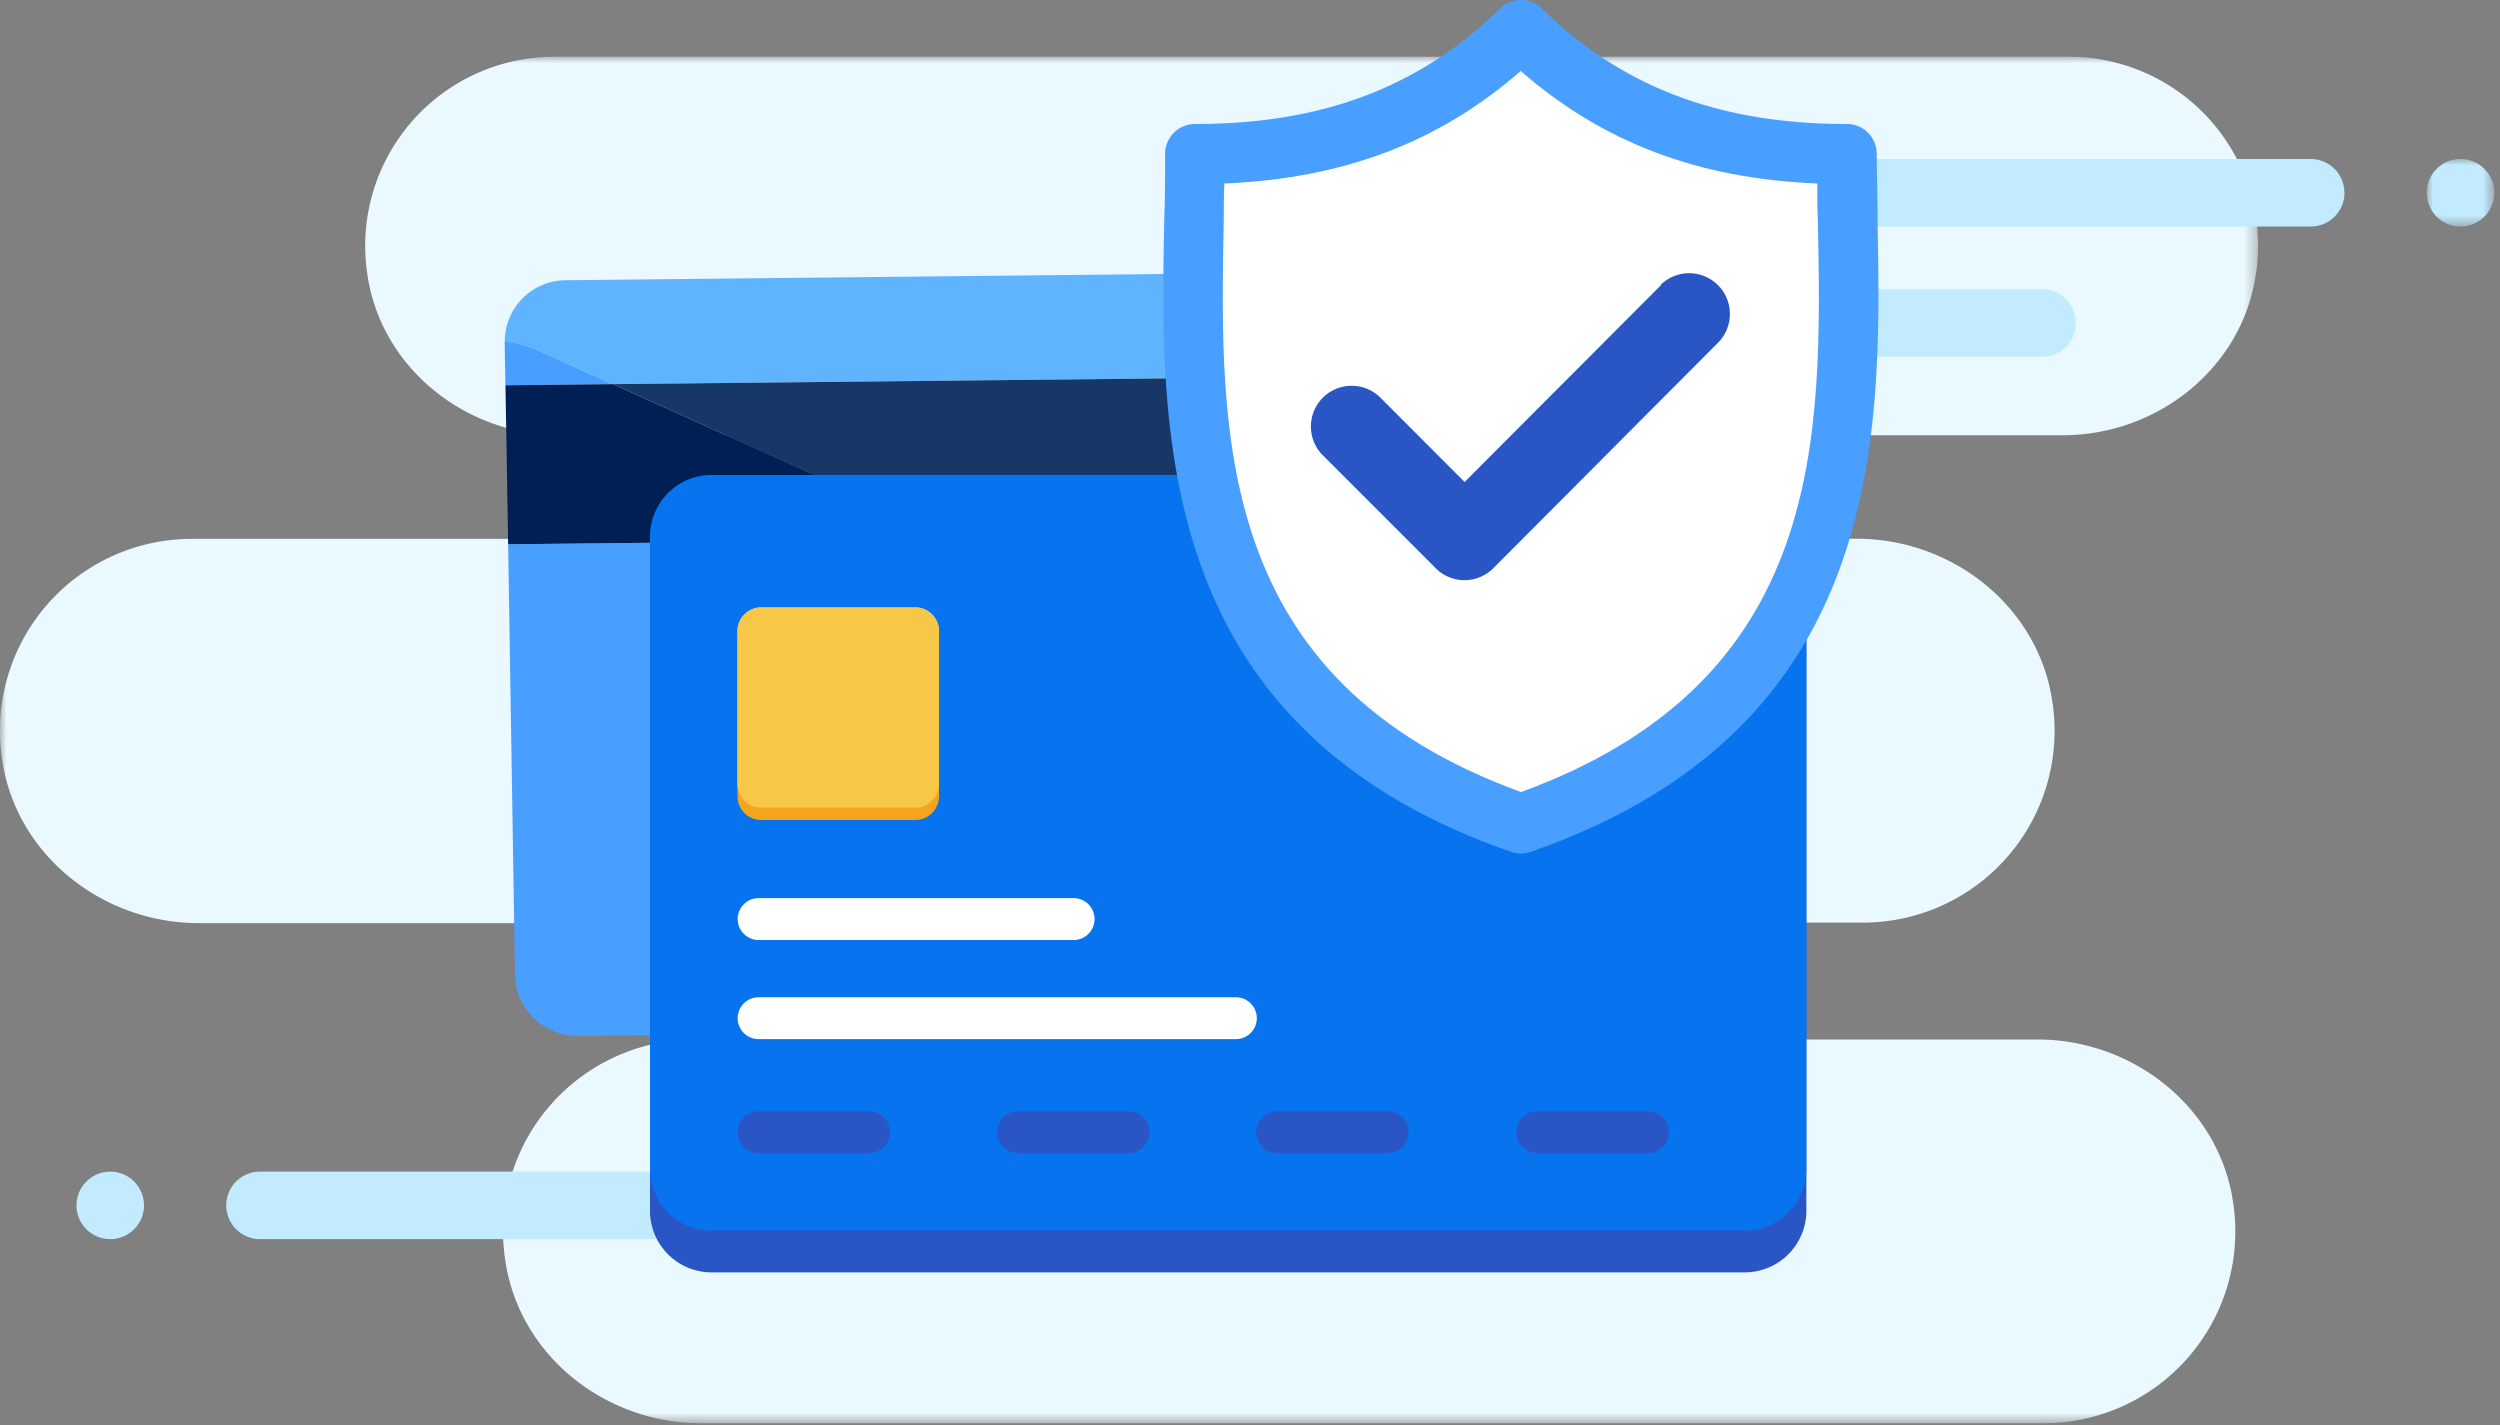 <svg data-name="Layer 1" xmlns="http://www.w3.org/2000/svg" viewBox="0 0 200 114" aria-hidden="true"><rect x="0" y="0" width="200" height="114" fill="#808080" stroke="none"/><defs><mask id="pci_svg__a" x="0" y="4.54" width="180.63" height="109.31" maskUnits="userSpaceOnUse"><path fill="#fff" d="M180.63 113.86L0 113.86 0 4.54 180.63 4.54 180.63 113.86z"/></mask><mask id="pci_svg__b" x="194.13" y="12.72" width="5.39" height="5.4" maskUnits="userSpaceOnUse"><path fill="#fff" d="M199.52 12.72L199.52 18.12 194.13 18.12 194.13 12.72 199.52 12.72z"/></mask></defs><g data-name="Page-1"><g mask="url(#pci_svg__a)"><path d="M180.47,21.89c-1.06,7.54-7.86,12.93-15.45,12.93H129.85a4.08,4.08,0,0,0-3.69,2.33,4.69,4.69,0,0,0,0,2.57,4.81,4.81,0,0,0,4.71,3.38h17.67c7.69,0,14.59,5.47,15.66,13.11A15.34,15.34,0,0,1,149,73.81H101a4.87,4.87,0,0,0-5,4.46,4.67,4.67,0,0,0,4.66,4.89H163c7.69,0,14.59,5.47,15.66,13.11a15.34,15.34,0,0,1-15.15,17.59H56.07c-7.69,0-14.59-5.47-15.66-13.11A15.34,15.34,0,0,1,55.55,83.16h15A4.75,4.75,0,0,0,75.15,80a4.69,4.69,0,0,0-4.44-6.15H15.82C8.13,73.81,1.23,68.34.16,60.7A15.34,15.34,0,0,1,15.31,43.11h85.14a4.81,4.81,0,0,0,4.71-3.38c.56-2.07-.48-4.91-2.91-4.91H44.83c-7.59,0-14.39-5.4-15.45-12.93A15.13,15.13,0,0,1,44.32,4.54H165.54a15.13,15.13,0,0,1,14.94,17.35" fill="#e9f9ff"/></g><path d="M187.56,15.42h0a2.7,2.7,0,0,1-2.69,2.7H102.69a2.7,2.7,0,0,1,0-5.4h82.17a2.7,2.7,0,0,1,2.69,2.7" fill="#c2ebff"/><g mask="url(#pci_svg__b)"><path d="M196.83,12.72a2.7,2.7,0,1,1-2.69,2.7,2.7,2.7,0,0,1,2.69-2.7" fill="#c2ebff"/></g><path d="M83.32 25.84h0A2.7 2.7 0 0086 28.54h77.37a2.7 2.7 0 000-5.4H86a2.7 2.7 0 00-2.69 2.7M74.05 23.14a2.7 2.7 0 102.69 2.7 2.7 2.7 0 00-2.69-2.7M18.1 96.43h0a2.7 2.7 0 002.69 2.7H98.16a2.7 2.7 0 000-5.4H20.79a2.7 2.7 0 00-2.69 2.7M8.83 93.73a2.7 2.7 0 102.69 2.7 2.7 2.7 0 00-2.69-2.7" fill="#c2ebff"/><path d="M139.53,41.39H57A4.93,4.93,0,0,0,52,46.31V96.87A4.93,4.93,0,0,0,57,101.79h82.57a4.93,4.93,0,0,0,4.94-4.92V46.31a4.93,4.93,0,0,0-4.94-4.92" fill="#2a55c5"/><path fill="#27a2db" d="M61.15 49.83L61.15 49.83 59.35 45.98 61.15 49.83z"/><path d="M49 30.73l83.73-.87-.05-3.43a5 5 0 00-5-4.87l-82.45.86a4.9 4.9 0 00-4.85 4.94A8.27 8.27 0 0143 28zM133.52 77L133 42.57l-56.41.59L118.31 62a8.31 8.31 0 014.19 11l-4.11 9.17L128.66 82a4.9 4.9 0 004.86-5" fill="#5fb3ff"/><path d="M133 42.57l-.2-12.72zM76.56 43.16L132.97 42.57 132.76 29.86 49.03 30.73 76.56 43.16z" fill="#173766"/><path d="M118.31 62L76.56 43.16l-35.91.38L41.2 78a5 5 0 005 4.87l72.17-.75L122.5 73a8.31 8.31 0 00-4.19-11M40.58 39.29l-.14-8.47L49 30.73 43 28a8.24 8.24 0 00-2.63-.66s0 0 0 0z" fill="#499fff"/><path fill="#001f55" d="M40.44 30.82L40.58 39.29 40.65 43.54 76.56 43.16 49.03 30.73 40.44 30.82z"/><path d="M139.53,38H57A4.93,4.93,0,0,0,52,43V93.53A4.93,4.93,0,0,0,57,98.45h82.57a4.93,4.93,0,0,0,4.94-4.92V43A4.93,4.93,0,0,0,139.53,38" fill="#0773ee"/><path d="M73.21,48.59H60.93A1.9,1.9,0,0,0,59,50.49V62.71a1.9,1.9,0,0,0,1.91,1.9H73.21a1.9,1.9,0,0,0,1.91-1.9V50.49a1.9,1.9,0,0,0-1.91-1.9" fill="#fcd462"/><path d="M60.69 88.9h8.83a1.67 1.67 0 010 3.35H60.69a1.67 1.67 0 010-3.35M81.45 88.9h8.83a1.67 1.67 0 010 3.35H81.45a1.67 1.67 0 010-3.35M102.21 88.9H111a1.67 1.67 0 010 3.35h-8.83a1.67 1.67 0 010-3.35M123 88.9h8.83a1.67 1.67 0 010 3.35H123a1.67 1.67 0 010-3.35" fill="#2a55c5"/><path d="M73.21,49.58H60.93A1.9,1.9,0,0,0,59,51.48V63.7a1.9,1.9,0,0,0,1.91,1.9H73.21a1.9,1.9,0,0,0,1.91-1.9V51.48a1.9,1.9,0,0,0-1.91-1.9" fill="#f5a51c"/><path d="M73.21,48.59H60.93A1.9,1.9,0,0,0,59,50.49V62.71a1.9,1.9,0,0,0,1.91,1.9H73.21a1.9,1.9,0,0,0,1.91-1.9V50.49a1.9,1.9,0,0,0-1.91-1.9" fill="#f7c847"/><path d="M60.69 71.85h25.2a1.67 1.67 0 010 3.35H60.69a1.67 1.67 0 010-3.35M60.69 79.78H98.87a1.67 1.67 0 010 3.35H60.69a1.67 1.67 0 010-3.35" fill="#fff"/><path d="M150.21,17.58c0-1.84-.07-3.59-.07-5.27a2.39,2.39,0,0,0-2.38-2.39c-10.19,0-18-2.94-24.42-9.25a2.38,2.38,0,0,0-3.32,0C113.54,7,105.78,9.92,95.59,9.92a2.39,2.39,0,0,0-2.38,2.39c0,1.68,0,3.43-.07,5.27-.33,17.16-.77,40.66,27.75,50.57a2.37,2.37,0,0,0,1.56,0c28.53-9.92,28.08-33.42,27.75-50.57" fill="#499fff"/><path d="M121.67,63.36C97.2,54.45,97.57,34.92,97.9,17.68c0-1,0-2,.05-3,9.55-.4,17.18-3.31,23.71-9,6.54,5.71,14.17,8.61,23.72,9,0,1,0,2,.05,3,.33,17.25.7,36.78-23.77,45.69" fill="#fff"/><path d="M132.88,22.81,117.17,38.56l-6.71-6.72a3.26,3.26,0,1,0-4.6,4.62l9,9a3.25,3.25,0,0,0,4.6,0l18-18.06a3.26,3.26,0,0,0-4.6-4.62" fill="#2a55c5"/></g></svg>
